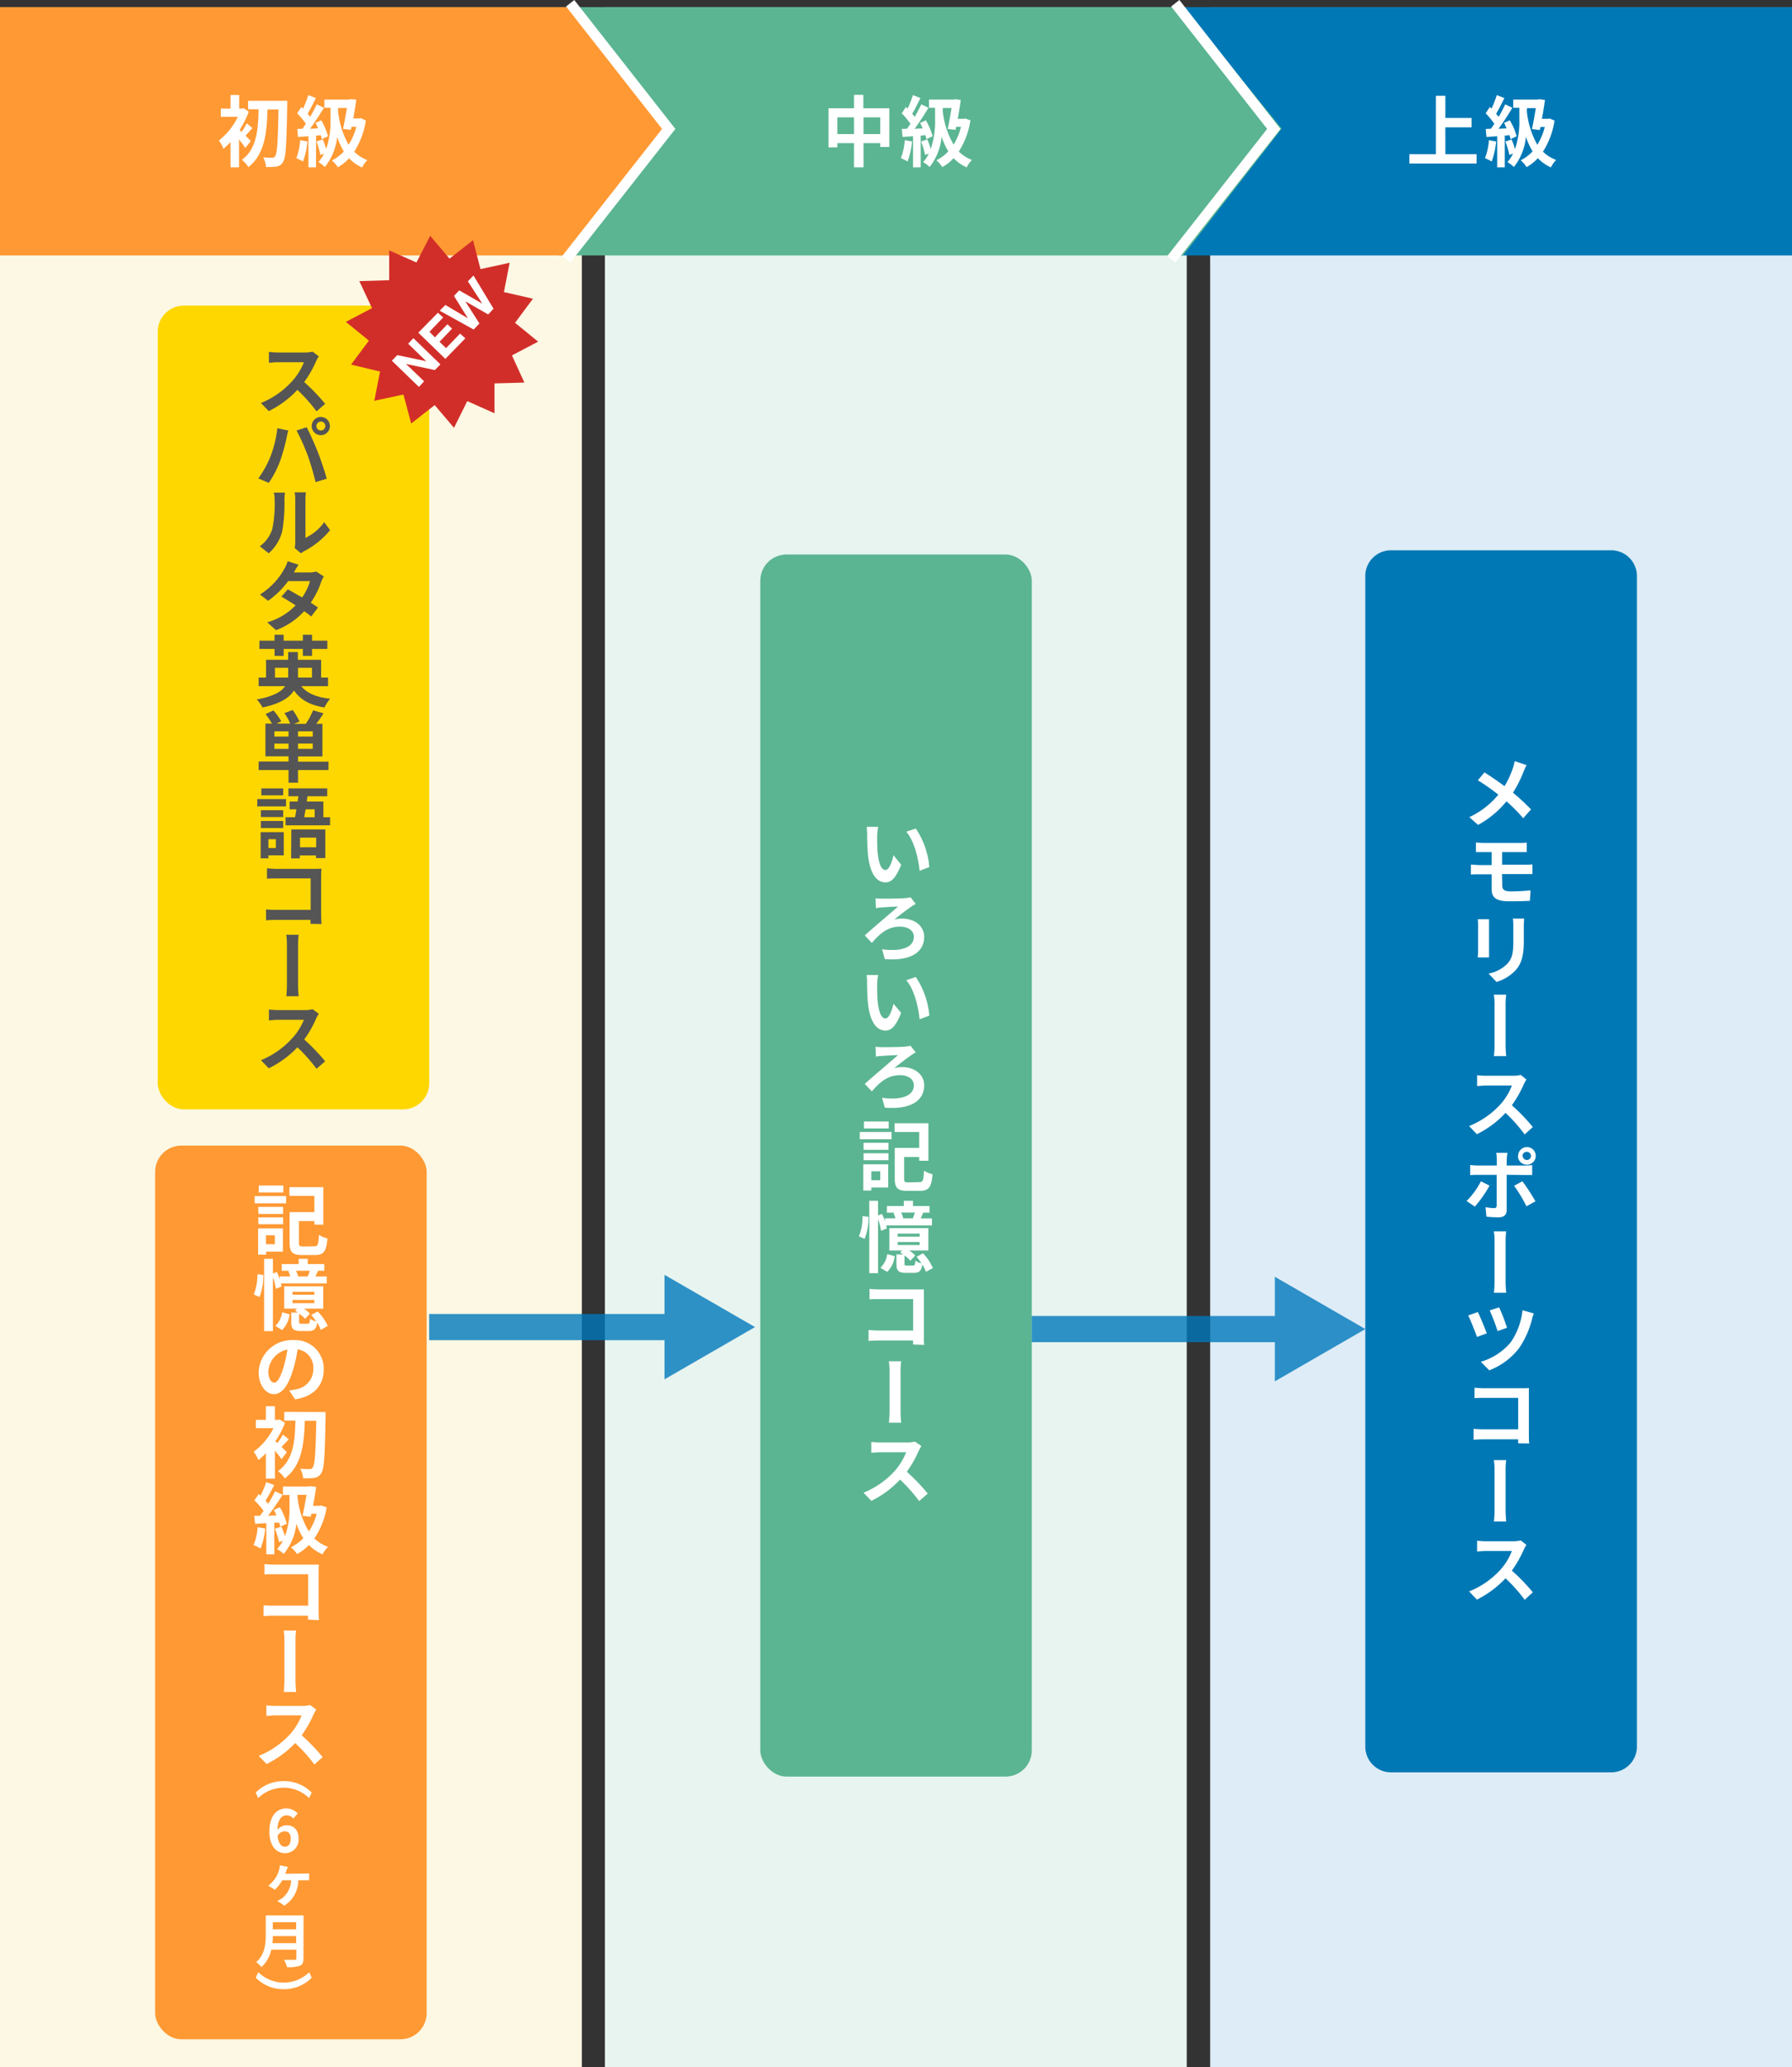 <svg xmlns="http://www.w3.org/2000/svg" viewBox="0 0 342.02 394.46"><rect x="0" y="0" width="342.02" height="394.46" fill="#333333" stroke="none"/><defs><style>.cls-1{fill:#e7f4ef;}.cls-2{fill:#fcf8e4;}.cls-3{fill:#ddecf6;}.cls-4{fill:#5bb592;}.cls-5{fill:#f93;}.cls-6{fill:#fff;}.cls-7{fill:#0078b5;}.cls-8{opacity:0.8;}.cls-11,.cls-9{fill:none;stroke-miterlimit:10;}.cls-9{stroke:#0078bc;stroke-width:5px;}.cls-10{fill:#0078bc;}.cls-11{stroke:#fff;stroke-width:2px;}.cls-12{fill:gold;}.cls-13{fill:#555;}.cls-14{fill:#d22e29;}</style></defs><g id="レイヤー_2" data-name="レイヤー 2"><g id="作業領域"><g id="コースダイアログ小"><rect class="cls-1" x="115.45" y="1.36" width="111.05" height="393.1"/><rect class="cls-2" y="1.36" width="111.05" height="393.1"/><rect class="cls-3" x="230.97" y="1.36" width="111.05" height="393.1"/><rect class="cls-4" x="145.11" y="105.81" width="51.82" height="233.19" rx="5"/><rect class="cls-5" x="29.61" y="218.6" width="51.82" height="170.53" rx="5"/><path class="cls-6" d="M48.61,228.23h6v1.39h-6ZM54,238.83H50.8v.58H49.27v-5H54Zm-4.71-8.54h4.75v1.35H49.32Zm0,2h4.75v1.31H49.32Zm4.79-4.74h-4.7v-1.33h4.7Zm-3.31,8.17v1.7h1.69v-1.7ZM60,237.82c.67,0,.77-.34.87-2.19a5.32,5.32,0,0,0,1.63.68c-.22,2.46-.69,3.17-2.37,3.17H57.68c-1.83,0-2.41-.49-2.41-2.38v-5.8H60v-3.1H55.24v-1.67h6.47v7.16H60V233H57.06v4.13c0,.62.12.72.81.72Z"/><path class="cls-6" d="M50.25,243.27a10.69,10.69,0,0,1-.72,4.22l-1.1-.49a10,10,0,0,0,.7-3.86Zm2.4,2.67a10.59,10.59,0,0,0-.56-2.22V254H50.41v-13.8h1.68V243l.75-.28a12.38,12.38,0,0,1,.56,1.4v-.56h2a5.9,5.9,0,0,0-.37-1l.26-.07H53.76V241.2H57v-1h1.74v1h3.15v1.28H60.69c-.17.4-.33.77-.49,1.09h2.16v1.33H53.63c0,.21.08.42.1.59Zm-.1,7.06a4.46,4.46,0,0,0,1.3-2.61l1.42.4a5,5,0,0,1-1.44,3Zm8.68.77a7.06,7.06,0,0,0-.69-1.38c-.18,1.25-.62,1.59-1.6,1.59H57.37c-1.46,0-1.78-.45-1.78-1.8v-1.73h1.29c-.19-.13-.38-.26-.58-.37l.37-.37H54.25v-4.27h7.44v4.27H58a5.87,5.87,0,0,1,1.15.95l-.93,1a6.48,6.48,0,0,0-1.13-1v1.53c0,.36.06.4.48.4h1.14c.34,0,.41-.11.44-.95a3.53,3.53,0,0,0,1.19.5,13.26,13.26,0,0,0-.94-1.23l1.23-.66A9.28,9.28,0,0,1,62.55,253Zm-5.4-6.71H60v-.57H55.83Zm0,1.6H60v-.6H55.83Zm.67-6.18a7,7,0,0,1,.4,1.09h1.83c.14-.34.28-.74.39-1.09Z"/><path class="cls-6" d="M55.19,265.32c.57-.06,1-.15,1.35-.22a3.91,3.91,0,0,0,3.26-3.84,3.55,3.55,0,0,0-3-3.79,26.24,26.24,0,0,1-.86,3.88c-.85,2.9-2.08,4.68-3.65,4.68s-2.93-1.76-2.93-4.19A6.39,6.39,0,0,1,56,255.71a5.47,5.47,0,0,1,5.79,5.6c0,3-1.85,5.16-5.47,5.71ZM54.08,261a22.47,22.47,0,0,0,.77-3.48,4.55,4.55,0,0,0-3.64,4.16c0,1.45.58,2.15,1.13,2.15S53.49,262.92,54.08,261Z"/><path class="cls-6" d="M53.73,278.44a17.47,17.47,0,0,0-1.26-1.62v5.32H50.74v-4.83a12.89,12.89,0,0,1-1.42,1.3,6.83,6.83,0,0,0-.9-1.59,12.9,12.9,0,0,0,3.78-4.5H48.83v-1.59h1.91v-2.6h1.73v2.6h.64l.28-.07,1,.65A16.5,16.5,0,0,1,52.56,275l.4.35A16.24,16.24,0,0,0,54,273.73l1.12.93c-.52.51-1,1-1.38,1.45.45.42.85.82,1,1Zm8.41-9s0,.65,0,.89c-.13,7.4-.26,10-.83,10.78A1.79,1.79,0,0,1,60,282a11.8,11.8,0,0,1-2.15.08,4.48,4.48,0,0,0-.54-1.82c.77.06,1.46.06,1.82.06a.57.57,0,0,0,.54-.29c.42-.48.58-2.87.69-8.92H58.17c-.12,4.28-.52,8.54-3.82,11a5.71,5.71,0,0,0-1.3-1.39c3-2.13,3.25-5.88,3.33-9.65H54.25v-1.66Z"/><path class="cls-6" d="M50.62,291.66a13.77,13.77,0,0,1-.89,3.82,7.89,7.89,0,0,0-1.34-.64,10.76,10.76,0,0,0,.78-3.43Zm1.73-1.13v6.06H50.83v-5.95l-2.15.13-.15-1.53,1.08,0c.23-.3.45-.61.69-.95a14.63,14.63,0,0,0-1.75-2l.84-1.2.34.3a18,18,0,0,0,1.08-2.58l1.53.56c-.53,1-1.13,2.17-1.66,3,.18.21.36.4.5.59a24.78,24.78,0,0,0,1.32-2.4l1.44.67c-.82,1.29-1.84,2.78-2.77,4l1.6-.07a9.31,9.31,0,0,0-.51-1.05l1.16-.49a12.1,12.1,0,0,1,1.32,3.14l-1.26.56c0-.22-.11-.49-.19-.77Zm10-2.91A14.85,14.85,0,0,1,60,293.55a7.21,7.21,0,0,0,2.62,1.62,5.64,5.64,0,0,0-1.07,1.42,8.31,8.31,0,0,1-2.6-1.77,8.92,8.92,0,0,1-2.25,1.72,6.07,6.07,0,0,0-1.18-1.3,8.71,8.71,0,0,0,2.38-1.72,12.11,12.11,0,0,1-1.33-2.78,10.72,10.72,0,0,1-2.42,5.77,6.09,6.09,0,0,0-1.28-.93A7.75,7.75,0,0,0,54,294l-.74.27a15.17,15.17,0,0,0-.8-2.56l1.24-.4a14.35,14.35,0,0,1,.69,1.83,15.6,15.6,0,0,0,.87-5.67v-2.2H54v-1.61h4.91l.27-.08,1.17.15c-.15,1.09-.37,2.37-.61,3.6H61l.29-.06Zm-5.55-1.82a15.66,15.66,0,0,0,2.15,6.43,10.89,10.89,0,0,0,1.48-3.38h-1l-.12.57-1.57-.18c.28-1.24.56-2.78.77-4H56.76Z"/><path class="cls-6" d="M58.78,309.05c0-.22,0-.49,0-.75H52.16a18.11,18.11,0,0,0-1.86.09V306.3c.48.05,1.15.09,1.8.09h6.71v-6H52.28c-.62,0-1.39,0-1.81.06v-2c.55.06,1.31.11,1.79.11h7.33c.43,0,1,0,1.26,0,0,.34-.05.9-.05,1.35v7.52c0,.5.05,1.27.08,1.71Z"/><path class="cls-6" d="M54.16,322.87a21.32,21.32,0,0,0,.12-2.59c0-1,0-5.88,0-7.14a11.36,11.36,0,0,0-.13-2h2.37a12.23,12.23,0,0,0-.12,2c0,1.26,0,6.15,0,7.14a22.51,22.51,0,0,0,.12,2.59Z"/><path class="cls-6" d="M60.36,326.22a7.5,7.5,0,0,0-.5.9,22.08,22.08,0,0,1-2.28,4,37.47,37.47,0,0,1,4,4.16L60,336.7a29.5,29.5,0,0,0-3.66-4.1,18.94,18.94,0,0,1-5.46,4l-1.5-1.55a16.26,16.26,0,0,0,6-4.16,11.56,11.56,0,0,0,2.18-3.57H52.56c-.61,0-1.41.09-1.72.1V325.4a16,16,0,0,0,1.72.11h5.11a6,6,0,0,0,1.51-.17Z"/><path class="cls-6" d="M54.16,339.87a7.33,7.33,0,0,1,5.33,2.19L59,343.11a6.94,6.94,0,0,0-9.73,0l-.47-1.05A7.34,7.34,0,0,1,54.16,339.87Z"/><path class="cls-6" d="M56,347a1.76,1.76,0,0,0-1.26-.6c-.95,0-1.73.71-1.79,2.76a2.39,2.39,0,0,1,1.69-.88c1.37,0,2.35.83,2.35,2.59a2.58,2.58,0,0,1-2.58,2.75c-1.56,0-3-1.26-3-4.16,0-3.06,1.52-4.38,3.18-4.38a3,3,0,0,1,2.23.94Zm-.51,3.87c0-1-.45-1.43-1.17-1.43a1.61,1.61,0,0,0-1.34.87c.16,1.5.71,2.07,1.4,2.07S55.47,351.86,55.47,350.86Z"/><path class="cls-6" d="M58,357.51a6.72,6.72,0,0,0,1-.06v1.33c-.32,0-.74,0-1,0H56.93a5.72,5.72,0,0,1-2.65,4.84l-1.35-.89a5.15,5.15,0,0,0,1-.58,4.62,4.62,0,0,0,1.64-3.37H53.87a8.08,8.08,0,0,1-1.4,1.8l-1.27-.75a5.87,5.87,0,0,0,1.52-1.72,5.52,5.52,0,0,0,.57-1.39,3.75,3.75,0,0,0,.14-.79l1.51.31c-.1.25-.19.45-.25.65s-.17.42-.27.65Z"/><path class="cls-6" d="M57.92,373.71c0,.8-.19,1.17-.7,1.39a6.53,6.53,0,0,1-2.45.26,5.87,5.87,0,0,0-.56-1.39c.78,0,1.71,0,2,0s.35-.09.35-.33v-1.61H51.77a6,6,0,0,1-1.88,3.32,5.42,5.42,0,0,0-1-.95c1.68-1.43,1.83-3.56,1.83-5.25v-3.65h7.22Zm-1.4-2.92v-1.35H52.07c0,.42,0,.89-.08,1.35Zm-4.45-4v1.35h4.45v-1.35Z"/><path class="cls-6" d="M54.16,379.57a7.34,7.34,0,0,1-5.34-2.19l.47-1.06a6.94,6.94,0,0,0,9.73,0l.47,1.06A7.33,7.33,0,0,1,54.16,379.57Z"/><path class="cls-6" d="M167.41,159.55c0,.91,0,2,.08,3,.21,2.06.63,3.46,1.53,3.46.69,0,1.26-1.67,1.51-2.81L172,165c-1,2.5-1.85,3.37-3,3.37-1.55,0-2.93-1.4-3.34-5.27-.13-1.31-.16-3-.16-3.87a10.54,10.54,0,0,0-.09-1.45l2.2,0A11.7,11.7,0,0,0,167.41,159.55Zm10,5.89-1.9.72c-.22-2.32-1-5.68-2.54-7.46l1.82-.6A15.57,15.57,0,0,1,177.37,165.44Z"/><path class="cls-6" d="M168.22,171.48c.75,0,3.61,0,4.56-.1a6.2,6.2,0,0,0,1-.17l1,1.28a5.65,5.65,0,0,0-.8.47c-.83.59-2.21,1.58-3.29,2.53a5.12,5.12,0,0,1,1.44-.21c2.51,0,4.26,1.47,4.26,3.47,0,2.78-2.32,4.69-7.52,4.26l-.52-1.87c3.85.51,6.07-.44,6.07-2.39,0-1.11-1-1.93-2.68-1.93-2.48,0-4,1.57-5.34,3.1l-1.35-1.42c1.75-1.6,5.21-4.49,6.34-5.51-.79,0-2.39.12-3.07.16-.38,0-.84.08-1.15.14l-.06-1.88A8.78,8.78,0,0,0,168.22,171.48Z"/><path class="cls-6" d="M167.41,187.88c0,.92,0,2,.08,3,.21,2.06.63,3.46,1.53,3.46.69,0,1.26-1.67,1.51-2.81l1.46,1.75c-1,2.5-1.85,3.37-3,3.37-1.55,0-2.93-1.4-3.34-5.27-.13-1.32-.16-3-.16-3.88a10.64,10.64,0,0,0-.09-1.45l2.2,0A11.7,11.7,0,0,0,167.41,187.88Zm10,5.9-1.9.72c-.22-2.32-1-5.68-2.54-7.46l1.82-.61A15.65,15.65,0,0,1,177.37,193.78Z"/><path class="cls-6" d="M168.22,199.82c.75,0,3.61,0,4.56-.11a6.22,6.22,0,0,0,1-.16l1,1.27a6.74,6.74,0,0,0-.8.48c-.83.59-2.21,1.58-3.29,2.53a5.12,5.12,0,0,1,1.44-.21c2.51,0,4.26,1.47,4.26,3.47,0,2.78-2.32,4.69-7.52,4.26l-.52-1.87c3.85.51,6.07-.44,6.07-2.39,0-1.11-1-1.93-2.68-1.93-2.48,0-4,1.57-5.34,3.09l-1.35-1.42c1.75-1.59,5.21-4.48,6.34-5.5-.79,0-2.39.12-3.07.16-.38,0-.84.07-1.15.13l-.06-1.88A8.39,8.39,0,0,0,168.22,199.82Z"/><path class="cls-6" d="M164.1,216h6.06v1.39H164.1Zm5.42,10.6H166.3v.57h-1.53v-5h4.75Zm-4.7-8.54h4.75v1.34h-4.75Zm0,2h4.75v1.32h-4.75Zm4.79-4.73H164.9v-1.33h4.71Zm-3.31,8.17v1.7H168v-1.7Zm9.19,2.07c.66,0,.77-.34.87-2.19a5.12,5.12,0,0,0,1.63.68c-.22,2.46-.7,3.17-2.37,3.17h-2.44c-1.84,0-2.41-.49-2.41-2.39v-5.8h4.67V216h-4.7v-1.67h6.46v7.16h-1.76v-.72h-2.88v4.12c0,.63.11.73.81.73Z"/><path class="cls-6" d="M165.75,232.18a10.69,10.69,0,0,1-.73,4.22l-1.09-.49a9.79,9.79,0,0,0,.69-3.86Zm2.4,2.67a10.68,10.68,0,0,0-.57-2.22v10.31h-1.67V229.13h1.67v2.79l.76-.28a11.67,11.67,0,0,1,.56,1.4v-.56h2a5.9,5.9,0,0,0-.37-1l.27-.08h-1.52v-1.27h3.22v-1h1.75v1h3.15v1.27h-1.2c-.16.4-.32.77-.49,1.1h2.16v1.33h-8.73a5.41,5.41,0,0,1,.11.59Zm-.11,7.06a4.4,4.4,0,0,0,1.3-2.61l1.43.4a5.09,5.09,0,0,1-1.44,3Zm8.69.77a6.64,6.64,0,0,0-.7-1.38c-.17,1.24-.62,1.58-1.59,1.58h-1.57c-1.47,0-1.78-.44-1.78-1.79v-1.73h1.29c-.19-.13-.39-.26-.58-.37l.37-.37h-2.43v-4.28h7.45v4.28h-3.66a6,6,0,0,1,1.16.95l-.94,1a6,6,0,0,0-1.12-1v1.52c0,.37.06.4.47.4h1.14c.34,0,.42-.1.45-.94a3.56,3.56,0,0,0,1.18.5,13.19,13.19,0,0,0-.93-1.23l1.23-.67a9.63,9.63,0,0,1,1.88,2.82Zm-5.4-6.71h4.19v-.58h-4.19Zm0,1.6h4.19V237h-4.19Zm.66-6.19a5.51,5.51,0,0,1,.4,1.1h1.84c.13-.34.28-.74.38-1.1Z"/><path class="cls-6" d="M174.27,256.55c0-.22,0-.49,0-.76h-6.63a18.31,18.31,0,0,0-1.87.09V253.8c.49,0,1.16.09,1.81.09h6.7v-6h-6.52c-.63,0-1.4,0-1.81.05v-2c.55.06,1.3.1,1.79.1h7.33c.43,0,1,0,1.26,0,0,.34,0,.9,0,1.34v7.52c0,.51,0,1.28.07,1.72Z"/><path class="cls-6" d="M169.66,271.47a23.07,23.07,0,0,0,.11-2.59c0-1,0-5.87,0-7.13a11.46,11.46,0,0,0-.13-2H172a12.28,12.28,0,0,0-.12,2c0,1.26,0,6.14,0,7.13a22.43,22.43,0,0,0,.12,2.59Z"/><path class="cls-6" d="M175.86,275.93a8.51,8.51,0,0,0-.51.91,20.93,20.93,0,0,1-2.28,4,36.59,36.59,0,0,1,4,4.16l-1.64,1.43a30.58,30.58,0,0,0-3.65-4.1,18.83,18.83,0,0,1-5.47,4.06l-1.49-1.56a16.3,16.3,0,0,0,5.95-4.15,12.08,12.08,0,0,0,2.18-3.57h-4.93c-.61,0-1.41.09-1.72.1v-2.07a16.06,16.06,0,0,0,1.72.1h5.1a5.94,5.94,0,0,0,1.51-.16Z"/><path class="cls-7" d="M307.49,338.19h-42a4.91,4.91,0,0,1-4.91-4.91V109.92A4.91,4.91,0,0,1,265.5,105h42a4.92,4.92,0,0,1,4.92,4.92V333.28A4.91,4.91,0,0,1,307.49,338.19Z"/><path class="cls-6" d="M291.36,146a11.64,11.64,0,0,0-.6,1.31,22.54,22.54,0,0,1-2,3.95,38.71,38.71,0,0,1,3.45,3.19l-1.49,1.68a30.41,30.41,0,0,0-3.2-3.22,18.25,18.25,0,0,1-5.42,4.5l-1.67-1.49a15.58,15.58,0,0,0,5.54-4.29,40.51,40.51,0,0,0-3.91-2.74l1.26-1.5c1.15.71,2.65,1.75,3.83,2.62a17,17,0,0,0,1.6-3.44,9.07,9.07,0,0,0,.34-1.34Z"/><path class="cls-6" d="M286.72,169c0,.8.48,1.09,1.65,1.09a36.93,36.93,0,0,0,3.75-.2l-.13,2c-.94.06-2.59.09-4,.09-2.65,0-3.3-.88-3.3-2.36v-2.79h-2.38c-.41,0-1.14,0-1.58.05v-1.9c.4,0,1.14.09,1.58.09h2.38v-2.48h-1.6c-.53,0-1,0-1.4,0v-1.81c.41,0,.87.06,1.4.06h7c.49,0,1,0,1.3-.06v1.81c-.37,0-.77,0-1.3,0h-3.4V165h4.38c.29,0,1,0,1.4-.07l0,1.86c-.4,0-1,0-1.38,0h-4.42Z"/><path class="cls-6" d="M284.2,175.41c0,.33,0,.65,0,1.1v4.91c0,.37,0,.93,0,1.27h-2.15c0-.28.06-.84.06-1.27v-4.91a8.86,8.86,0,0,0-.06-1.1Zm6.69-.13c0,.41-.06.89-.06,1.46v2.88c0,3.12-.59,4.47-1.69,5.65a8.19,8.19,0,0,1-3.52,2.1l-1.51-1.6a6.76,6.76,0,0,0,3.54-1.83c1-1.08,1.18-2.18,1.18-4.44v-2.76a10.18,10.18,0,0,0-.09-1.46Z"/><path class="cls-6" d="M285.13,201.53a21.4,21.4,0,0,0,.12-2.6c0-1,0-5.87,0-7.13a10.71,10.71,0,0,0-.14-2h2.37a12.34,12.34,0,0,0-.12,2c0,1.26,0,6.14,0,7.13a22.67,22.67,0,0,0,.12,2.6Z"/><path class="cls-6" d="M291.33,206a7.5,7.5,0,0,0-.5.9,21.49,21.49,0,0,1-2.28,4,36.59,36.59,0,0,1,4,4.16L291,216.47a29.48,29.48,0,0,0-3.66-4.11,18.79,18.79,0,0,1-5.46,4.06l-1.49-1.55a16.43,16.43,0,0,0,6-4.16,11.71,11.71,0,0,0,2.17-3.57h-4.93c-.6,0-1.4.09-1.71.1v-2.07a15.87,15.87,0,0,0,1.71.1h5.11a6,6,0,0,0,1.51-.16Z"/><path class="cls-6" d="M284.29,226.24a23.46,23.46,0,0,1-2.8,4l-1.58-1.07a14.89,14.89,0,0,0,2.74-3.76Zm3.27-2.07v6.75c0,.84-.47,1.36-1.5,1.36a20,20,0,0,1-2.36-.12l-.18-1.81a9.65,9.65,0,0,0,1.61.18c.39,0,.52-.13.52-.52s0-5.15,0-5.83H282a12.78,12.78,0,0,0-1.4.06V222.3a10.83,10.83,0,0,0,1.39.1h3.69v-1.16a8.82,8.82,0,0,0-.11-1.26h2.15a8.06,8.06,0,0,0-.15,1.27v1.15H291a11.32,11.32,0,0,0,1.43-.08v1.89c-.45,0-1,0-1.42,0Zm3,1.24a34,34,0,0,1,2.49,3.83l-1.71.94a27,27,0,0,0-2.36-3.91Zm-.81-4.84a1.68,1.68,0,1,1,1.67,1.67A1.68,1.68,0,0,1,289.71,220.57Zm.87,0a.8.8,0,0,0,.8.78.78.78,0,0,0,0-1.56A.79.79,0,0,0,290.58,220.57Z"/><path class="cls-6" d="M285.13,246.68a21.16,21.16,0,0,0,.12-2.59c0-1,0-5.87,0-7.13a10.66,10.66,0,0,0-.14-2h2.37a12.28,12.28,0,0,0-.12,2c0,1.26,0,6.14,0,7.13a22.43,22.43,0,0,0,.12,2.59Z"/><path class="cls-6" d="M283.76,254.43l-1.87.68c-.31-.93-1.27-3.31-1.67-4.1l1.85-.65C282.51,251.29,283.42,253.45,283.76,254.43Zm9-3.8a6.1,6.1,0,0,0-.37,1.12,17.25,17.25,0,0,1-2.43,5.46,13.15,13.15,0,0,1-5.72,4.27l-1.61-1.63a11.72,11.72,0,0,0,5.73-3.75,13.35,13.35,0,0,0,2.23-6.08Zm-5.11,2.72-1.82.65a35.2,35.2,0,0,0-1.51-3.95l1.8-.59A34.28,34.28,0,0,1,287.62,253.35Z"/><path class="cls-6" d="M289.75,275.41c0-.23,0-.49,0-.76h-6.64a18.26,18.26,0,0,0-1.86.09v-2.09c.49.05,1.15.09,1.81.09h6.7v-6h-6.53c-.62,0-1.39,0-1.8.06v-2c.54.05,1.3.1,1.79.1h7.32c.43,0,1,0,1.26-.05,0,.34,0,.91,0,1.35v7.52c0,.5,0,1.27.07,1.72Z"/><path class="cls-6" d="M285.13,290.33a21.16,21.16,0,0,0,.12-2.59c0-1,0-5.88,0-7.13a10.61,10.61,0,0,0-.14-2h2.37a12.28,12.28,0,0,0-.12,2c0,1.25,0,6.14,0,7.13a22.43,22.43,0,0,0,.12,2.59Z"/><path class="cls-6" d="M291.33,294.79a7.5,7.5,0,0,0-.5.9,21.22,21.22,0,0,1-2.28,4,36.58,36.58,0,0,1,4,4.15L291,305.27a28.87,28.87,0,0,0-3.66-4.1,19.15,19.15,0,0,1-5.46,4.06l-1.49-1.56a16.2,16.2,0,0,0,6-4.16,11.67,11.67,0,0,0,2.17-3.56h-4.93c-.6,0-1.4.08-1.71.1V294a15.87,15.87,0,0,0,1.71.1h5.11a6,6,0,0,0,1.51-.16Z"/><polygon class="cls-7" points="224.69 1.36 342.02 1.36 342.02 48.74 224.69 48.74 205.88 25.54 224.69 1.36"/><g class="cls-8"><line class="cls-9" x1="81.91" y1="253.23" x2="129.75" y2="253.23"/><polygon class="cls-10" points="126.83 263.2 144.1 253.23 126.83 243.26 126.83 263.2"/></g><g class="cls-8"><line class="cls-9" x1="196.92" y1="253.61" x2="246.23" y2="253.61"/><polygon class="cls-10" points="243.32 263.58 260.59 253.61 243.32 243.63 243.32 263.58"/></g><path class="cls-6" d="M281.82,29.42V31.2H269V29.42h5.06V18.28h1.8v4.23h5V24.3h-5v5.12Z"/><path class="cls-6" d="M285.55,27a14.21,14.21,0,0,1-.85,3.82,8.49,8.49,0,0,0-1.28-.64,11.36,11.36,0,0,0,.75-3.43Zm1.65-1.12v6.05h-1.45V26l-2.05.13-.14-1.52,1-.05c.21-.29.42-.6.65-.94a15.31,15.31,0,0,0-1.66-2l.8-1.2.32.3a18.62,18.62,0,0,0,1-2.57l1.46.56c-.51,1-1.07,2.16-1.58,3,.17.21.34.4.48.59a25.37,25.37,0,0,0,1.25-2.39l1.37.66c-.77,1.29-1.75,2.79-2.64,4l1.53-.07a10.12,10.12,0,0,0-.48-1.05l1.1-.49A12.33,12.33,0,0,1,289.47,26l-1.19.56c0-.22-.1-.49-.19-.77ZM296.7,23a15.26,15.26,0,0,1-2.21,5.94A7,7,0,0,0,297,30.52a5.62,5.62,0,0,0-1,1.42,7.9,7.9,0,0,1-2.49-1.76,8.8,8.8,0,0,1-2.14,1.71,6.11,6.11,0,0,0-1.13-1.3,8,8,0,0,0,2.27-1.71,13,13,0,0,1-1.27-2.79,11,11,0,0,1-2.3,5.78,6.07,6.07,0,0,0-1.23-.94,7.33,7.33,0,0,0,1.07-1.62l-.7.26a17.16,17.16,0,0,0-.76-2.56l1.18-.4a15.37,15.37,0,0,1,.65,1.84,16.23,16.23,0,0,0,.83-5.67V20.57h-1.17V19h4.69l.25-.07,1.12.14c-.14,1.1-.35,2.37-.58,3.6h1.16l.28-.06Zm-5.29-1.82a16.24,16.24,0,0,0,2,6.44,11.5,11.5,0,0,0,1.42-3.39H294l-.11.58-1.5-.18c.27-1.25.54-2.78.73-4h-1.66Z"/><polygon class="cls-4" points="225.8 48.74 106.6 48.74 106.6 1.36 225.8 1.36 244.62 24.55 225.8 48.74"/><polyline class="cls-11" points="224.31 0.62 243.12 24.6 223.57 49.48"/><polygon class="cls-5" points="108.93 48.74 0 48.74 0 1.36 108.93 1.36 127.75 24.55 108.93 48.74"/><polyline class="cls-11" points="108.82 0.62 127.63 24.6 108.08 49.48"/><path class="cls-6" d="M46.82,28.23a17.89,17.89,0,0,0-1.2-1.62v5.32H44V27.1a12.56,12.56,0,0,1-1.36,1.3,6.8,6.8,0,0,0-.86-1.6,12.65,12.65,0,0,0,3.61-4.5H42.15V20.72H44v-2.6h1.65v2.6h.61l.26-.07.95.65a16.63,16.63,0,0,1-1.74,3.51c.12.1.24.22.38.35a13.92,13.92,0,0,0,1-1.64l1.07.93c-.49.5-.93,1-1.31,1.45.42.41.81.82,1,1Zm8-9s0,.65,0,.89c-.13,7.4-.25,10-.79,10.77a1.69,1.69,0,0,1-1.27.89,11.61,11.61,0,0,1-2,.08,4.44,4.44,0,0,0-.52-1.82c.74.05,1.4.05,1.74.05a.54.54,0,0,0,.52-.28c.4-.49.55-2.87.65-8.92H51.05c-.11,4.28-.49,8.54-3.64,11a5.65,5.65,0,0,0-1.24-1.39c2.89-2.13,3.1-5.88,3.18-9.65h-2V19.24Z"/><path class="cls-6" d="M58.68,27a14.21,14.21,0,0,1-.85,3.82,9.55,9.55,0,0,0-1.28-.64,11.37,11.37,0,0,0,.74-3.43Zm1.65-1.12v6.05H58.87V26l-2,.13-.14-1.52,1-.05c.21-.29.42-.6.65-.94a14.65,14.65,0,0,0-1.67-2l.81-1.2.32.3a18.62,18.62,0,0,0,1-2.57l1.45.56c-.5,1-1.07,2.16-1.58,3,.17.21.34.4.48.59.48-.82.93-1.67,1.26-2.39l1.37.66c-.78,1.29-1.75,2.79-2.64,4l1.52-.07a10.12,10.12,0,0,0-.48-1.05l1.1-.49A12,12,0,0,1,62.6,26l-1.2.56c0-.22-.1-.49-.18-.77ZM69.83,23a15.43,15.43,0,0,1-2.22,5.94,6.91,6.91,0,0,0,2.5,1.61,5.91,5.91,0,0,0-1,1.42,8,8,0,0,1-2.48-1.76,8.66,8.66,0,0,1-2.15,1.71,5.59,5.59,0,0,0-1.13-1.3,8.22,8.22,0,0,0,2.28-1.71,12.49,12.49,0,0,1-1.27-2.79A11.11,11.11,0,0,1,62,31.87a6.36,6.36,0,0,0-1.23-.94,7.33,7.33,0,0,0,1.07-1.62l-.7.26A17.27,17.27,0,0,0,60.41,27l1.19-.4a15.37,15.37,0,0,1,.65,1.84,16.47,16.47,0,0,0,.83-5.67V20.57H61.91V19H66.6l.25-.07L68,19c-.14,1.1-.35,2.37-.57,3.6h1.15l.29-.06Zm-5.3-1.82a16.24,16.24,0,0,0,2,6.44A11.23,11.23,0,0,0,68,24.2h-.91l-.12.58-1.49-.18c.26-1.25.53-2.78.73-4H64.53Z"/><path class="cls-6" d="M169.73,20.66v7.39H168v-.74h-3.19v4.62H163V27.31h-3.18v.81h-1.69V20.66H163V18.1h1.78v2.56ZM163,25.58V22.39h-3.18v3.19Zm5,0V22.39h-3.19v3.19Z"/><path class="cls-6" d="M174.07,27a14.6,14.6,0,0,1-.85,3.82,9.12,9.12,0,0,0-1.29-.64,11.07,11.07,0,0,0,.75-3.43Zm1.65-1.12v6.05h-1.46V26l-2,.13-.14-1.52,1-.05c.21-.29.42-.6.64-.94a13.88,13.88,0,0,0-1.66-2l.8-1.2.33.3a20,20,0,0,0,1-2.57l1.45.56c-.51,1-1.07,2.16-1.58,3,.17.21.34.4.48.59.48-.82.93-1.67,1.26-2.39l1.37.66c-.78,1.29-1.75,2.79-2.64,4l1.52-.07a10.12,10.12,0,0,0-.48-1.05l1.1-.49A12.78,12.78,0,0,1,178,26l-1.2.56c0-.22-.1-.49-.18-.77Zm9.5-2.92A15.43,15.43,0,0,1,183,28.91a6.91,6.91,0,0,0,2.5,1.61,5.65,5.65,0,0,0-1,1.42A8,8,0,0,1,182,30.18a8.66,8.66,0,0,1-2.15,1.71,5.59,5.59,0,0,0-1.13-1.3A8.22,8.22,0,0,0,181,28.88a12.51,12.51,0,0,1-1.28-2.79,10.94,10.94,0,0,1-2.3,5.78,6,6,0,0,0-1.22-.94,7.7,7.7,0,0,0,1.07-1.62l-.71.26A16.05,16.05,0,0,0,175.8,27l1.19-.4a15.37,15.37,0,0,1,.65,1.84,16.47,16.47,0,0,0,.83-5.67V20.57H177.3V19H182l.26-.07,1.11.14c-.14,1.1-.35,2.37-.58,3.6h1.16l.28-.06Zm-5.3-1.82A16.24,16.24,0,0,0,182,27.59a11.23,11.23,0,0,0,1.41-3.39h-.92l-.11.58-1.5-.18c.27-1.25.54-2.78.74-4h-1.67Z"/><rect class="cls-12" x="30.1" y="58.31" width="51.82" height="153.38" rx="5"/><path class="cls-13" d="M60.85,68a7.38,7.38,0,0,0-.51.9,20.34,20.34,0,0,1-2.28,4,37.61,37.61,0,0,1,4,4.16l-1.65,1.44a29.4,29.4,0,0,0-3.65-4.1,19.07,19.07,0,0,1-5.46,4.05l-1.5-1.55a16.2,16.2,0,0,0,5.95-4.16A11.64,11.64,0,0,0,58,69.12H53.05c-.61,0-1.41.09-1.72.11V67.15a16,16,0,0,0,1.72.11h5.1a6.44,6.44,0,0,0,1.51-.16Z"/><path class="cls-13" d="M52.93,81.71l2.1.44a12.74,12.74,0,0,0-.34,1.44A36.92,36.92,0,0,1,53.45,88a19.7,19.7,0,0,1-2.15,4.14l-2-.85a19.21,19.21,0,0,0,2.25-4A21.7,21.7,0,0,0,52.93,81.71Zm3.67.44,1.92-.63c.61,1.12,1.6,3.36,2.15,4.76s1.3,3.63,1.69,5.07L60.23,92a51,51,0,0,0-1.51-5.12A41.15,41.15,0,0,0,56.6,82.15Zm4.62-2.59a1.74,1.74,0,1,1-1.73,1.74A1.74,1.74,0,0,1,61.22,79.56Zm0,2.58a.85.85,0,1,0-.83-.84A.84.84,0,0,0,61.22,82.14Z"/><path class="cls-13" d="M49.58,104.24a6.33,6.33,0,0,0,2.4-3.36,23,23,0,0,0,.43-5.6A4.38,4.38,0,0,0,52.26,94h2.13a12.69,12.69,0,0,0-.1,1.31,30.55,30.55,0,0,1-.43,6.09,8.39,8.39,0,0,1-2.57,4.18Zm6.65.32a4.56,4.56,0,0,0,.12-1.06V95.18a6.42,6.42,0,0,0-.12-1.24h2.16a10.43,10.43,0,0,0-.09,1.26v7.43a9.25,9.25,0,0,0,3.58-3L63,101.16a15.75,15.75,0,0,1-4.93,4,5.09,5.09,0,0,0-.62.42Z"/><path class="cls-13" d="M61.81,110a5.79,5.79,0,0,0-.5,1,15.69,15.69,0,0,1-2,4c.55.34,1,.67,1.39.93l-1.3,1.7c-.36-.29-.82-.65-1.35-1a13.93,13.93,0,0,1-5.37,3.62L51,118.75a12.2,12.2,0,0,0,5.42-3.24c-1-.64-2-1.26-2.72-1.67l1.23-1.38c.77.4,1.76,1,2.74,1.54a10.82,10.82,0,0,0,1.5-3.11H55a17,17,0,0,1-3.82,3.75l-1.57-1.2a13.28,13.28,0,0,0,4.62-4.83,6.69,6.69,0,0,0,.67-1.52l2.08.66a17,17,0,0,0-.88,1.48l0,0h3a5,5,0,0,0,1.25-.17Z"/><path class="cls-13" d="M57.49,130.93c1.11,1.35,2.94,2.14,5.53,2.4A7,7,0,0,0,61.93,135c-2.77-.44-4.58-1.46-5.82-3.24-.87,1.38-2.63,2.52-6,3.24A7.21,7.21,0,0,0,49,133.47c3.16-.58,4.72-1.48,5.41-2.54H49.36v-1.64h1.42V125.9H55v-1.48h1.85v1.48h4.44v3.39h1.32v1.64Zm-5.09-7.1H49.51v-1.58H52.4v-1.13h1.74v1.13H57.8v-1.13h1.76v1.13h2.92v1.58H59.56v1.32H57.8v-1.32H54.14v1.32H52.4Zm2.6,5.46a3.14,3.14,0,0,0,0-.53v-1.33H52.48v1.86Zm1.88-1.86v1.36c0,.16,0,.34,0,.5h2.66v-1.86Z"/><path class="cls-13" d="M62.7,146.94H56.88v2.41H55.07v-2.41H49.36v-1.63h5.71v-1H50.66v-6.23h1.25a15.33,15.33,0,0,0-1.23-1.82l1.51-.7a12.24,12.24,0,0,1,1.49,2.07l-.91.45h2.62a10.3,10.3,0,0,0-1.11-2l1.58-.6a11.53,11.53,0,0,1,1.3,2.21l-1.06.43h2.26a13.46,13.46,0,0,0,1.39-2.58l2,.57c-.44.71-.93,1.42-1.38,2h1.17v6.23H56.88v1H62.7Zm-7.63-7.39h-2.7v1h2.7Zm0,3.35v-1h-2.7v1Zm4.62-3.35H56.88v1h2.81Zm0,2.34H56.88v1h2.81Z"/><path class="cls-13" d="M54.59,153.87H49.1v-1.39h5.49Zm-.43,9.34H51.23v.58H49.75v-5h4.41Zm-.11-7.3H49.79V154.6h4.26Zm-4.26.74h4.26V158H49.79Zm4.26-4.88H49.88v-1.33h4.17Zm-2.82,8.36v1.69h1.42v-1.69ZM63,155.94v1.54H54.5v-1.54h1.82c.09-.46.18-1,.26-1.51h-1.3v-1.49h1.54c0-.36.1-.7.15-1H55.05v-1.51h7.41v1.51H58.69l-.15,1h3.18v3Zm-7.4,2.33h6.49v5.47H60.31v-.51H57.22v.57H55.56Zm1.66,1.57v1.83h3.09v-1.83Zm1.07-5.41c-.09.54-.18,1-.27,1.51h2v-1.51Z"/><path class="cls-13" d="M59.26,176.28c0-.22,0-.48,0-.75H52.65a18.46,18.46,0,0,0-1.87.09v-2.09c.49.05,1.16.09,1.81.09h6.7v-6H52.77c-.63,0-1.4,0-1.81.06v-2c.55.06,1.3.11,1.79.11h7.33c.43,0,1,0,1.26-.05,0,.34-.05.9-.05,1.35v7.52c0,.5.05,1.27.08,1.71Z"/><path class="cls-13" d="M54.65,190.1a23.16,23.16,0,0,0,.11-2.59c0-1,0-5.88,0-7.14a11.36,11.36,0,0,0-.13-2H57a13.33,13.33,0,0,0-.11,2c0,1.26,0,6.15,0,7.14A22.51,22.51,0,0,0,57,190.1Z"/><path class="cls-13" d="M60.85,193.45a7.38,7.38,0,0,0-.51.9,20.34,20.34,0,0,1-2.28,4,37.61,37.61,0,0,1,4,4.16l-1.65,1.44a29.4,29.4,0,0,0-3.65-4.1,19.07,19.07,0,0,1-5.46,4l-1.5-1.55a16.31,16.31,0,0,0,5.95-4.16A11.76,11.76,0,0,0,58,194.6H53.05c-.61,0-1.41.09-1.72.11v-2.08a16,16,0,0,0,1.72.11h5.1a5.84,5.84,0,0,0,1.51-.17Z"/><g id="NEW"><polygon class="cls-14" points="96.78 50.63 95.73 56.01 101.06 57.28 97.77 61.66 102.01 65.12 97.15 67.65 99.48 72.61 94 72.77 93.95 78.25 88.94 76.02 86.51 80.93 82.97 76.75 78.66 80.12 77.28 74.82 71.93 75.98 72.98 70.61 67.66 69.33 70.94 64.95 66.7 61.49 71.56 58.97 69.23 54.01 74.71 53.85 74.76 48.37 79.77 50.6 82.2 45.69 85.74 49.87 90.05 46.49 91.43 51.79 96.78 50.63"/><path class="cls-14" d="M100.08,73l-5.7.16,0,5.7-5.2-2.32-2.53,5.1-3.68-4.34-4.49,3.51L77,75.28l-5.56,1.2,1.09-5.58L67,69.57,70.41,65,66,61.42l5-2.62-2.42-5.16,5.7-.17,0-5.69,5.2,2.31L82.11,45l3.68,4.35,4.49-3.51,1.43,5.51,5.56-1.21-1.09,5.59L101.72,57,98.3,61.6l4.41,3.59-5,2.63Zm-6.46-.59,5.26-.15-2.23-4.76,4.66-2.43-4.07-3.32,3.16-4.21L95.28,56.3l1-5.16-5.14,1.11-1.32-5.09L85.68,50.4l-3.4-4L80,51.1,75.14,49l0,5.26-5.26.16,2.23,4.76L67.4,61.57l4.08,3.32L68.32,69.1l5.11,1.22-1,5.16,5.14-1.11,1.32,5.09L83,76.22l3.4,4,2.33-4.71,4.81,2.14Z"/><path class="cls-6" d="M75.82,67.76l5.53,1.17v0L77.9,65.59l1-1.06,5.16,5L83,70.61l-5.51-1.16h0l3.46,3.31-1,1.07-5.16-5Z"/><path class="cls-6" d="M83.58,59.67l1,.91-2.61,2.73L83,64.37l2.4-2.5.88.85-2.4,2.5,1.26,1.21,2.67-2.78,1,.91L85,68.48l-5.16-5Z"/><path class="cls-6" d="M93.17,60l-4.36-2.5v0l2.69,4.23-1.1,1.15-6.48-3.59L85,58.19l4.3,2.55h0l-2.65-4.27,1-1.06,4.4,2.53,0,0-2.75-4.26,1.07-1.11,3.83,6.34Z"/></g></g></g></g></svg>